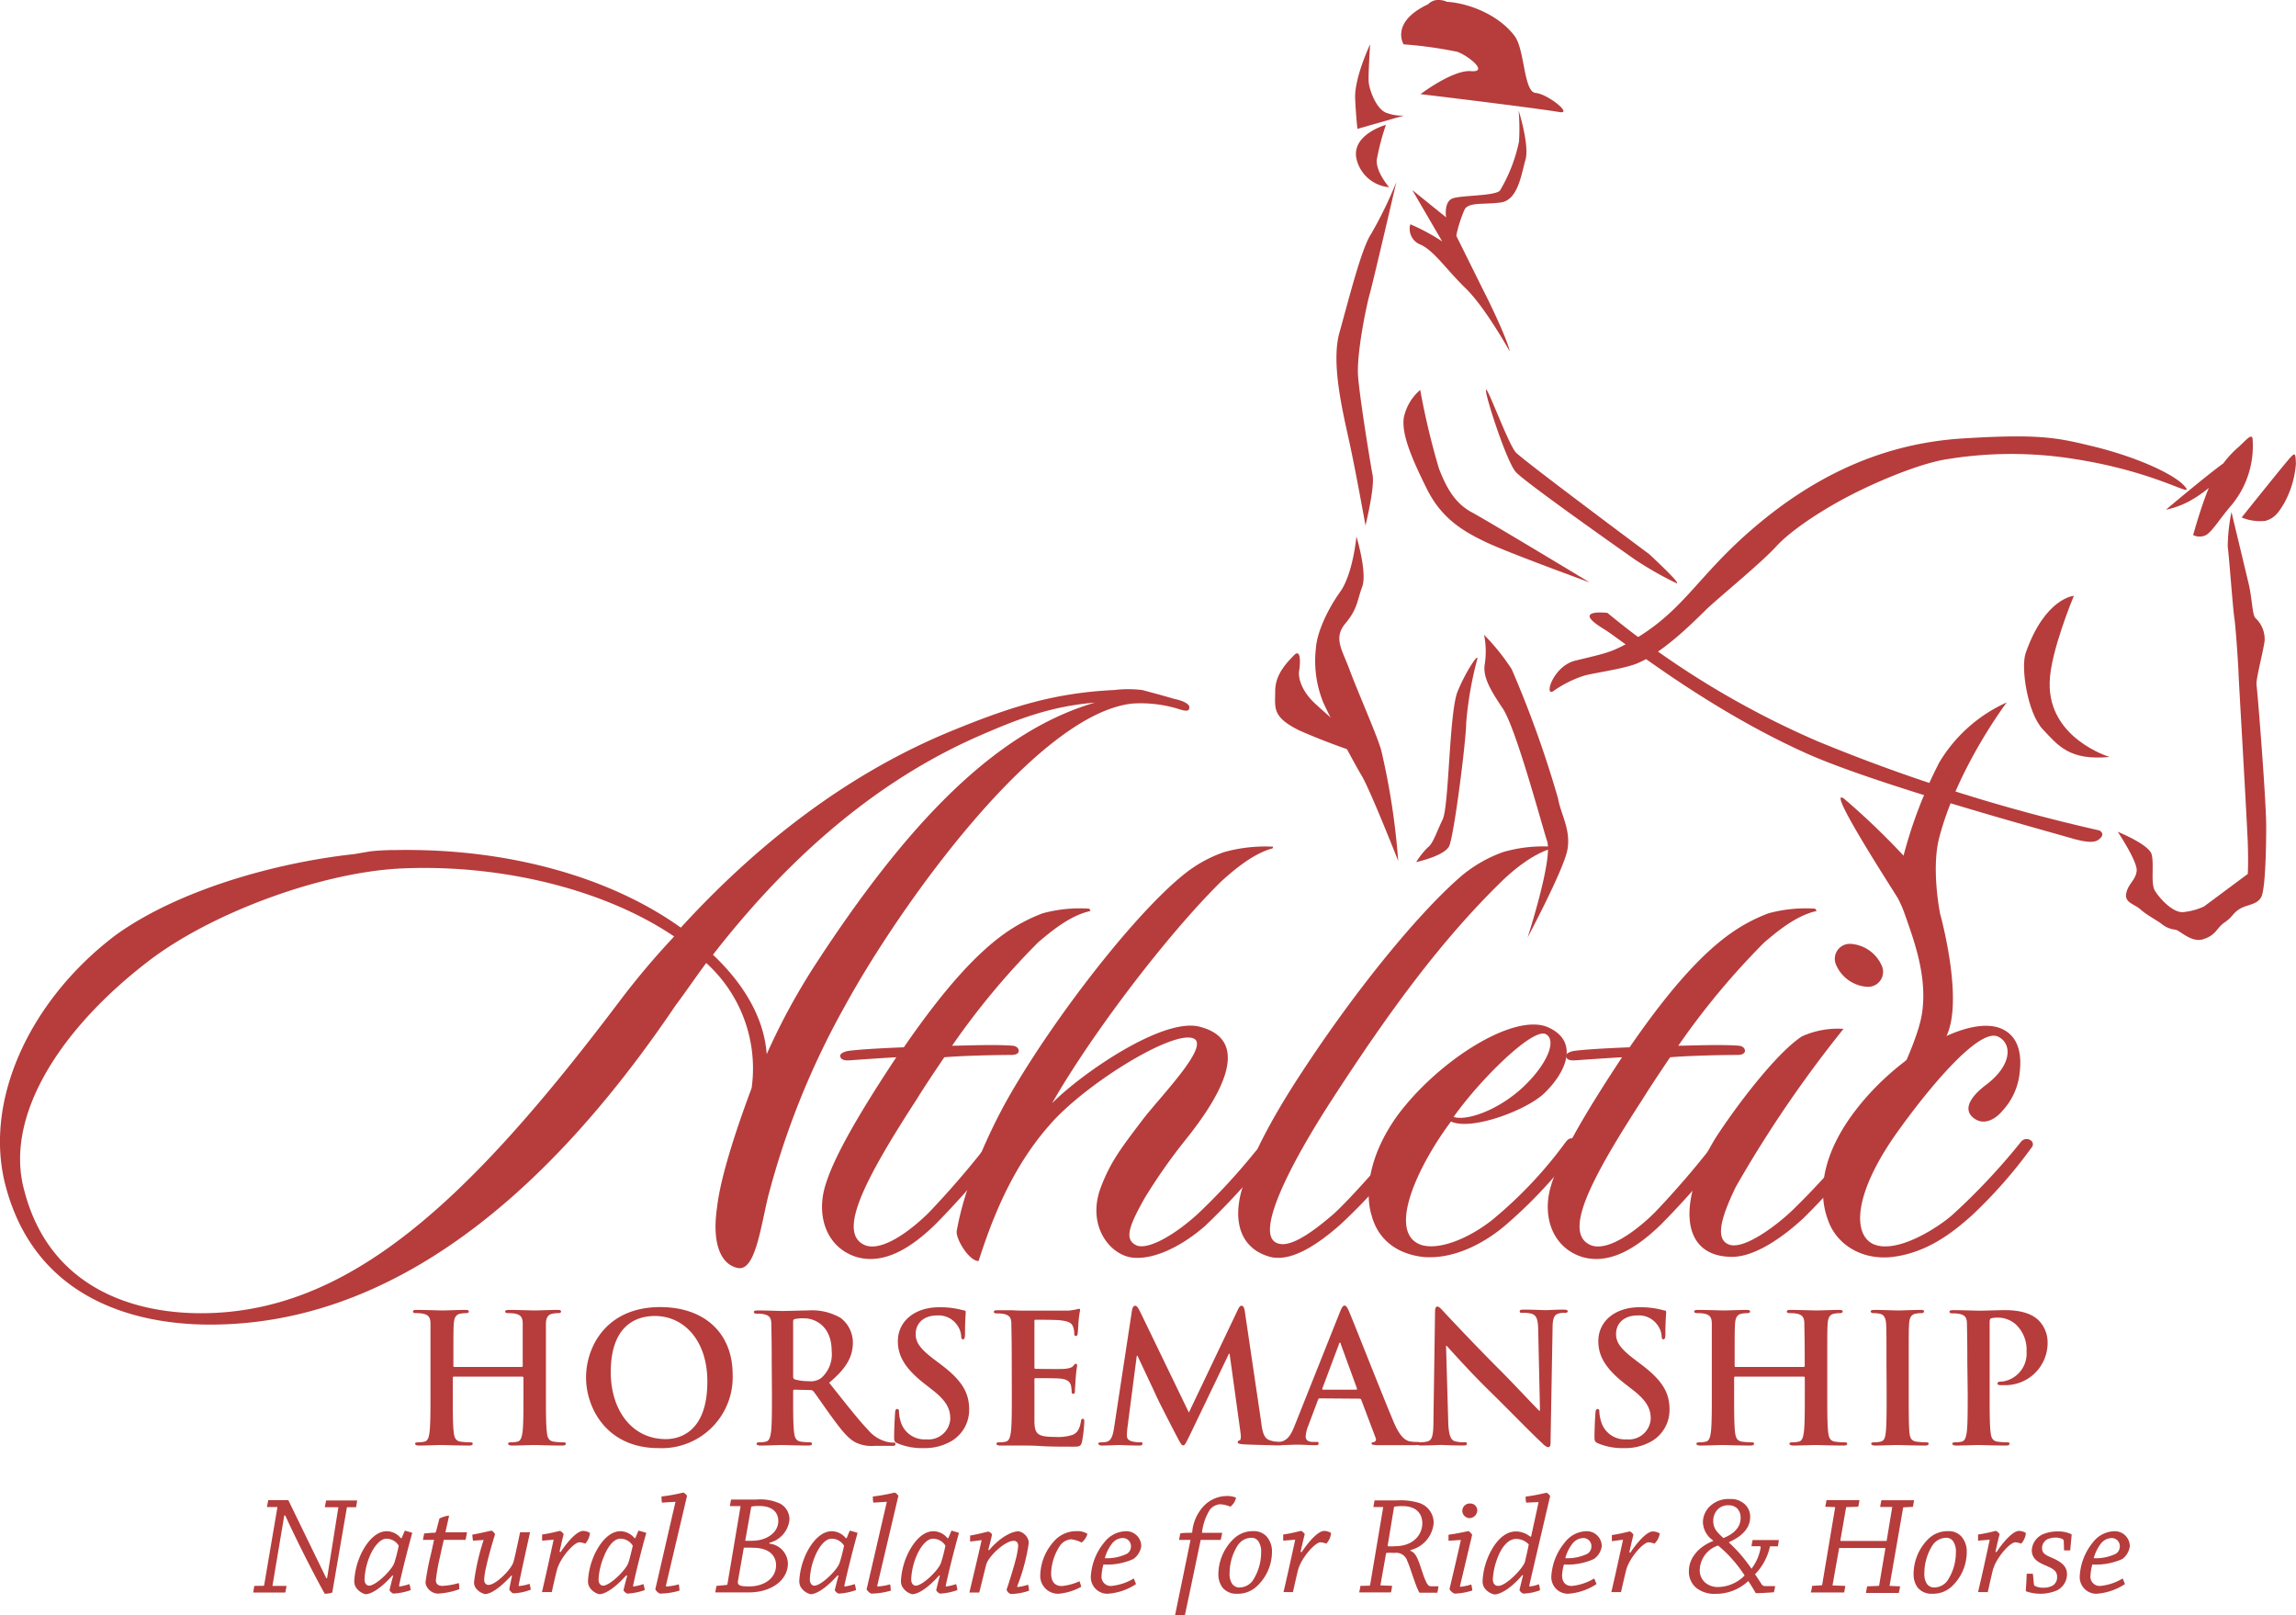 <svg xmlns="http://www.w3.org/2000/svg" viewBox="0 0 306.68 215.71">
  <defs>
    <style>
      .cls-1 {
        fill: #b73c3c;
        fill-rule: evenodd;
      }
    </style>
  </defs>
  <title>athletic-horsemanship-red</title>
  <g id="Foreground">
    <g>
      <path class="cls-1" d="M278,336.77c-.07,0-.14,0-.14-.17v-.5c0-3.65,0-4.32.05-5.08s.24-1.25.88-1.37a4.1,4.1,0,0,1,.7-.07c.28,0,.43-.05.43-.22s-.17-.21-.5-.21c-.94,0-2.45.07-3,.07s-2.16-.07-3.45-.07c-.34,0-.51.05-.51.21s.15.22.41.22a4.76,4.76,0,0,1,.93.07c.79.17,1,.55,1,1.37s0,1.43,0,5.08v4.21c0,2.21,0,4.1-.12,5.11-.09.69-.21,1.22-.69,1.32a3.94,3.94,0,0,1-.87.09c-.28,0-.38.08-.38.19s.17.24.48.24c1,0,2.47-.07,3-.07s2.18.07,3.74.07c.29,0,.48-.07.48-.24s-.12-.19-.39-.19a9.73,9.73,0,0,1-1.22-.09c-.72-.1-.86-.63-.93-1.3-.12-1-.12-2.92-.12-5.13v-2.1c0-.12.07-.15.14-.15h9.16a.14.14,0,0,1,.14.15v2.1c0,2.21,0,4.1-.12,5.11-.1.69-.22,1.22-.69,1.32a3.94,3.94,0,0,1-.87.09c-.28,0-.38.08-.38.19s.17.24.5.24c.94,0,2.45-.07,3-.07s2.18.07,3.74.07c.28,0,.48-.07.48-.24s-.12-.19-.39-.19a9.59,9.59,0,0,1-1.22-.09c-.72-.1-.86-.63-.93-1.3-.12-1-.12-2.92-.12-5.13V336.1c0-3.65,0-4.32,0-5.08s.24-1.25.89-1.37a4,4,0,0,1,.69-.07c.29,0,.44-.05.44-.22s-.17-.21-.51-.21c-.93,0-2.44.07-3,.07s-2.15-.07-3.45-.07c-.33,0-.5.05-.5.21s.14.22.41.22a4.76,4.76,0,0,1,.93.07c.79.17,1,.55,1,1.37s0,1.43,0,5.08v.5c0,.12-.07.17-.14.17Z" transform="translate(-217.3 -154.23)"/>
      <path class="cls-1" d="M305.24,347.6a9.47,9.47,0,0,0,9.92-9.83c0-5.48-3.71-9-9.68-9-7.19,0-9.9,5.3-9.9,9.4S298.36,347.6,305.24,347.6Zm1-1.2c-4.6,0-7.36-3.95-7.36-8.94,0-6,3.14-7.5,5.9-7.5,3.92,0,7,3.33,7,8.7C311.81,345.59,307.92,346.4,306.25,346.4Z" transform="translate(-217.3 -154.23)"/>
      <path class="cls-1" d="M320.41,340.31c0,2.21,0,4.1-.12,5.11-.1.69-.22,1.22-.7,1.32a3.77,3.77,0,0,1-.86.09c-.29,0-.38.08-.38.19s.17.24.48.24c1,0,2.47-.07,2.92-.07s2.13.07,3.52.07c.32,0,.48-.07.48-.24s-.09-.19-.28-.19a10.47,10.47,0,0,1-1.18-.09c-.72-.1-.86-.63-.93-1.32-.12-1-.12-2.9-.12-5.13V340c0-.15.07-.2.19-.2l2.08.05a.5.5,0,0,1,.44.17c.31.36,1.41,2,2.37,3.31,1.34,1.84,2.25,3,3.28,3.52a4.92,4.92,0,0,0,2.56.45h2.28c.29,0,.46,0,.46-.24s-.1-.19-.29-.19a3.55,3.55,0,0,1-.67-.07,4.79,4.79,0,0,1-2.69-1.63c-1.41-1.48-3.06-3.62-5.2-6.3,2.42-2,3.17-3.6,3.17-5.37a4.15,4.15,0,0,0-1.63-3.28,7.65,7.65,0,0,0-4.41-1c-.74,0-2.57.07-3.38.07-.5,0-2-.07-3.28-.07-.36,0-.53.05-.53.21s.14.22.41.22a4.76,4.76,0,0,1,.93.07c.79.17,1,.55,1,1.37s.05,1.43.05,5.08Zm2.83-9.6c0-.2.05-.29.21-.34a5.3,5.3,0,0,1,1.27-.1c1.42,0,3.67,1,3.67,4.39a4.21,4.21,0,0,1-1.41,3.59,2.39,2.39,0,0,1-1.71.41,6.26,6.26,0,0,1-1.82-.24c-.16-.07-.21-.17-.21-.43Z" transform="translate(-217.3 -154.23)"/>
      <path class="cls-1" d="M340.68,347.6a7,7,0,0,0,3.81-1,4.83,4.83,0,0,0,2.26-4.17c0-2.28-1-3.93-3.93-6.11l-.68-.51c-2-1.51-2.53-2.35-2.53-3.45,0-1.43,1.07-2.47,2.85-2.47a3,3,0,0,1,2.61,1.18,2.89,2.89,0,0,1,.62,1.58c0,.29.07.43.24.43s.27-.19.27-.72c0-1.87.09-2.56.09-2.87s-.12-.24-.33-.29a11.54,11.54,0,0,0-3.19-.41c-3.33,0-5.54,1.9-5.54,4.53,0,1.94.91,3.62,3.55,5.68l1.1.86c2,1.56,2.35,2.66,2.35,3.84a2.91,2.91,0,0,1-3.21,2.73,3.31,3.31,0,0,1-3.43-2.42,5,5,0,0,1-.21-1.22c0-.19,0-.41-.24-.41s-.27.26-.29.62-.12,1.82-.12,3.14c0,.53.07.65.45.82A8.39,8.39,0,0,0,340.68,347.6Z" transform="translate(-217.3 -154.23)"/>
      <path class="cls-1" d="M352.45,340.31c0,2.21,0,4.1-.12,5.11-.1.69-.22,1.22-.7,1.32a3.77,3.77,0,0,1-.86.09c-.29,0-.38.08-.38.19s.17.24.48.24c.48,0,1.1,0,1.65,0s1.1,0,1.37,0c.72,0,1.46,0,2.49.07s2.35.08,4.15.08c.91,0,1.12,0,1.29-.63a18.8,18.8,0,0,0,.31-2.66c0-.24,0-.43-.19-.43s-.22.1-.26.36c-.17,1-.46,1.49-1.08,1.77a6.07,6.07,0,0,1-2.26.29c-2.44,0-2.82-.36-2.87-2,0-.7,0-2.9,0-3.72v-1.89c0-.14,0-.24.14-.24.58,0,2.95,0,3.41.07.88.1,1.22.46,1.34.94a5.86,5.86,0,0,1,.09.86.2.2,0,0,0,.22.22c.21,0,.21-.27.21-.46s.08-1.12.1-1.6c.1-1.23.19-1.61.19-1.75s-.07-.2-.17-.2-.21.12-.38.32-.57.31-1.15.36-3.31,0-3.83,0c-.15,0-.17-.09-.17-.26v-6.06c0-.17,0-.24.17-.24.48,0,3,0,3.4.09,1.2.15,1.44.44,1.6.87a2.55,2.55,0,0,1,.15.86c0,.21,0,.33.21.33s.22-.14.24-.26c.05-.29.1-1.34.12-1.58.08-1.1.2-1.39.2-1.56s0-.21-.15-.21a2.62,2.62,0,0,0-.38.09,9.31,9.31,0,0,1-1,.15c-.46,0-5.23,0-6,0-.34,0-.89,0-1.51-.05l-1.94,0c-.36,0-.53.05-.53.21s.14.22.41.22a4.76,4.76,0,0,1,.93.07c.79.17,1,.55,1,1.37s.05,1.43.05,5.08Z" transform="translate(-217.3 -154.23)"/>
      <path class="cls-1" d="M366.11,344.87c-.12.81-.31,1.75-1,1.89a3.18,3.18,0,0,1-.72.07c-.24,0-.39.05-.39.17s.19.26.44.26c.76,0,1.91-.07,2.37-.07s1.51.07,2.51.07c.36,0,.58,0,.58-.26s-.17-.17-.36-.17a4.4,4.4,0,0,1-1-.12c-.4-.09-.72-.31-.72-.76a9.09,9.09,0,0,1,.08-1.13l1.24-9.54h.1c.84,1.8,2.27,4.82,2.49,5.32.29.67,2.18,4.34,2.76,5.44.38.72.62,1.2.84,1.2s.33-.22.88-1.34L381.45,335h.09L383,345.56c.1.67,0,1-.12,1s-.26.15-.26.27.14.21.69.26c1,.07,4.27.14,4.87.14.33,0,.62-.07.62-.26s-.17-.17-.39-.17a4.62,4.62,0,0,1-1.48-.24c-.72-.21-1-.91-1.17-2.42l-2.19-14.81c-.07-.5-.21-.74-.43-.74s-.33.19-.52.58l-6.52,13.68-6.54-13.52c-.32-.62-.46-.74-.65-.74s-.34.22-.41.62Z" transform="translate(-217.3 -154.23)"/>
      <path class="cls-1" d="M398.89,341a.23.23,0,0,1,.24.17l1.92,5.08a.39.39,0,0,1-.22.55c-.24,0-.33.07-.33.21s.29.17.72.2c1.91,0,3.66,0,4.53,0s1.1,0,1.1-.24-.12-.19-.31-.19a5.39,5.39,0,0,1-1-.09c-.5-.15-1.2-.48-2.11-2.63-1.53-3.63-5.37-13.4-5.94-14.72-.24-.55-.39-.77-.6-.77s-.38.26-.67,1l-6,15.05c-.48,1.2-.93,2-2,2.16-.2,0-.53,0-.75,0s-.29.05-.29.19.15.24.46.24c1.25,0,2.56-.07,2.83-.07.74,0,1.77.07,2.54.07.26,0,.41,0,.41-.24s-.08-.19-.36-.19h-.36c-.75,0-1-.31-1-.74a4.63,4.63,0,0,1,.36-1.46l1.29-3.43c.05-.14.1-.19.22-.19Zm-4.86-1.2c-.1,0-.12-.07-.1-.17l2.21-5.89c0-.1.07-.22.14-.22s.1.12.12.22l2.16,5.92c0,.07,0,.14-.12.14Z" transform="translate(-217.3 -154.23)"/>
      <path class="cls-1" d="M410.45,333.94h.08c.43.46,3.08,3.45,5.69,6s5.56,5.61,7.07,7c.26.27.55.53.81.53s.31-.21.31-.74l.27-15.12c0-1.34.21-1.85.88-2a2.69,2.69,0,0,1,.72-.07c.29,0,.43-.07.43-.22s-.24-.21-.55-.21c-1.17,0-2.08.07-2.35.07-.5,0-1.65-.07-2.89-.07-.36,0-.63,0-.63.21s.1.22.39.22a4,4,0,0,1,1.27.14c.57.24.79.7.81,2.16l.24,10.76h-.12c-.41-.38-3.64-3.84-5.27-5.46-3.49-3.48-7.13-7.39-7.42-7.7s-.63-.74-.9-.74-.31.34-.31.81l-.21,14.19c0,2.09-.12,2.78-.75,3a4,4,0,0,1-1.07.12c-.24,0-.39.05-.39.19s.22.24.53.24c1.24,0,2.37-.07,2.59-.07.46,0,1.42.07,3,.07.33,0,.55,0,.55-.24s-.15-.19-.41-.19a3.94,3.94,0,0,1-1.25-.16c-.47-.17-.79-.79-.83-2.66Z" transform="translate(-217.3 -154.23)"/>
      <path class="cls-1" d="M434.24,347.6a7,7,0,0,0,3.81-1,4.84,4.84,0,0,0,2.25-4.17c0-2.28-1-3.93-3.93-6.11l-.67-.51c-2-1.51-2.54-2.35-2.54-3.45,0-1.43,1.08-2.47,2.85-2.47a3,3,0,0,1,2.61,1.18,2.85,2.85,0,0,1,.63,1.58c0,.29.07.43.24.43s.26-.19.26-.72c0-1.87.1-2.56.1-2.87s-.12-.24-.34-.29a11.47,11.47,0,0,0-3.19-.41c-3.33,0-5.53,1.9-5.53,4.53,0,1.94.91,3.62,3.54,5.68l1.11.86c2,1.56,2.35,2.66,2.35,3.84a2.92,2.92,0,0,1-3.22,2.73,3.3,3.3,0,0,1-3.42-2.42,5.1,5.1,0,0,1-.22-1.22c0-.19,0-.41-.24-.41s-.26.26-.29.62-.12,1.82-.12,3.14c0,.53.08.65.46.82A8.39,8.39,0,0,0,434.24,347.6Z" transform="translate(-217.3 -154.23)"/>
      <path class="cls-1" d="M449.14,336.77c-.07,0-.14,0-.14-.17v-.5c0-3.65,0-4.32.05-5.08s.24-1.25.88-1.37a4.1,4.1,0,0,1,.7-.07c.29,0,.43-.05.43-.22s-.17-.21-.5-.21c-.94,0-2.45.07-3,.07s-2.16-.07-3.45-.07c-.34,0-.51.05-.51.21s.15.22.41.22a4.87,4.87,0,0,1,.94.07c.79.17,1,.55,1,1.37s0,1.43,0,5.08v4.21c0,2.21,0,4.1-.12,5.11-.09.69-.21,1.22-.69,1.32a3.84,3.84,0,0,1-.86.09c-.29,0-.39.08-.39.19s.17.24.48.24c1,0,2.47-.07,3-.07s2.18.07,3.74.07c.29,0,.48-.07.48-.24s-.12-.19-.38-.19a9.89,9.89,0,0,1-1.23-.09c-.71-.1-.86-.63-.93-1.3-.12-1-.12-2.92-.12-5.13v-2.1c0-.12.07-.15.14-.15h9.16a.14.14,0,0,1,.14.15v2.1c0,2.21,0,4.1-.12,5.11-.09.69-.21,1.22-.69,1.32a3.94,3.94,0,0,1-.87.09c-.28,0-.38.08-.38.19s.17.24.5.24c.94,0,2.45-.07,3-.07s2.18.07,3.74.07c.29,0,.48-.07.48-.24s-.12-.19-.39-.19a9.73,9.73,0,0,1-1.22-.09c-.72-.1-.86-.63-.93-1.3-.12-1-.12-2.92-.12-5.13V336.1c0-3.65,0-4.32.05-5.08s.23-1.25.88-1.37a4.1,4.1,0,0,1,.7-.07c.28,0,.43-.05.43-.22s-.17-.21-.5-.21c-.94,0-2.45.07-3,.07s-2.16-.07-3.45-.07c-.34,0-.51.05-.51.21s.15.22.41.22a4.76,4.76,0,0,1,.93.07c.79.17,1,.55,1,1.37s.05,1.43.05,5.08v.5c0,.12-.07.17-.14.17Z" transform="translate(-217.3 -154.23)"/>
      <path class="cls-1" d="M469.3,340.31c0,2.33,0,4.22-.12,5.23-.07.69-.22,1.1-.7,1.2a3.77,3.77,0,0,1-.86.09c-.29,0-.38.08-.38.19s.16.24.48.24c.95,0,2.46-.07,3-.07s2.15.07,3.73.07c.27,0,.46-.07.46-.24s-.12-.19-.39-.19a9.87,9.87,0,0,1-1.22-.09c-.72-.1-.88-.53-.95-1.18-.1-1-.1-2.92-.1-5.25V336.1c0-3.65,0-4.32.05-5.08s.24-1.25.88-1.37a3.88,3.88,0,0,1,.72-.07c.24,0,.39-.05.39-.24s-.2-.19-.51-.19c-.91,0-2.32.07-2.92.07s-2.21-.07-3.12-.07c-.38,0-.57.05-.57.19s.14.24.38.24a3.57,3.57,0,0,1,.87.09c.52.12.76.53.81,1.35s.05,1.43.05,5.08Z" transform="translate(-217.3 -154.23)"/>
      <path class="cls-1" d="M480.13,340.31c0,2.21,0,4.1-.12,5.11-.1.69-.22,1.22-.7,1.32a3.77,3.77,0,0,1-.86.09c-.29,0-.38.08-.38.19s.17.24.48.24c1,0,2.47-.07,3-.07s2.13.07,3.71.07c.26,0,.46-.07.46-.24s-.12-.19-.39-.19a9.73,9.73,0,0,1-1.22-.09c-.72-.1-.86-.63-.93-1.3-.12-1-.12-2.92-.12-5.13v-9.58c0-.27.07-.41.19-.46a3.43,3.43,0,0,1,.93-.09,3.56,3.56,0,0,1,2.4.93,4.63,4.63,0,0,1,1.41,3.6,3.77,3.77,0,0,1-3.21,4c-.5,0-.67.07-.67.26s.17.2.29.22a4.18,4.18,0,0,0,.5,0,5.64,5.64,0,0,0,5.9-5.79,4.17,4.17,0,0,0-1.2-2.86c-.38-.36-1.46-1.36-4.46-1.36-1.1,0-2.49.07-3.47.07-.67,0-2.18-.07-3.45-.07-.36,0-.53.05-.53.21s.14.22.41.22a4.76,4.76,0,0,1,.93.07c.79.17,1,.55,1,1.37s.05,1.43.05,5.08Z" transform="translate(-217.3 -154.23)"/>
      <path class="cls-1" d="M401.53,255.63s-7.52-6.38-8.88-7.75-2-3-1.82-4.1.22-3-.69-2.05-2.51,2.51-2.51,4.79-.45,3.42,3.2,5.24A84.78,84.78,0,0,0,401.53,255.63Z" transform="translate(-217.3 -154.23)"/>
      <path class="cls-1" d="M415.53,239a29,29,0,0,1,3.69,4.59,144.31,144.31,0,0,1,6.19,17.26c.36,2.1,1.76,4.21,1.24,6.9s-5.31,11.67-5.31,11.67,3.4-10.43,2.61-12.87-4.17-15.12-5.94-17.74-2.7-4.33-2.37-6A11.22,11.22,0,0,0,415.53,239Z" transform="translate(-217.3 -154.23)"/>
      <path class="cls-1" d="M398.48,225.87s-.45,5-2.19,7.42-3.09,5.48-3.22,7.47a14.75,14.75,0,0,0,1,7.32c1.49,3.2,4.4,8.57,5.1,9.71,1.09,1.77,4.89,11.4,4.89,11.4a94.75,94.75,0,0,0-2.28-14.82c-.54-1.93-3.22-8-4.21-10.69s-2.21-4.23-.57-6.19,1.55-3,2.25-4.9S398.48,225.87,398.48,225.87Z" transform="translate(-217.3 -154.23)"/>
      <path class="cls-1" d="M406.46,269.35s3.75-.81,4.4-2.12,2.28-14.17,2.28-16.45a47.92,47.92,0,0,1,1.46-8.46c.33-1.14-1.46,1.46-2.6,4.23s-1.14,15.31-2,17.1-1.3,3.26-2,3.75A10.71,10.71,0,0,0,406.46,269.35Z" transform="translate(-217.3 -154.23)"/>
      <path class="cls-1" d="M415.78,206.3c.13-.64,3,7.28,4,8.35s17.81,13.58,17.81,13.58,4.54,4.19,3.6,3.86a46.09,46.09,0,0,1-5.61-3.21S421,218.66,419.76,217.25,415.64,206.94,415.78,206.3Z" transform="translate(-217.3 -154.23)"/>
      <path class="cls-1" d="M403.81,178.55s-3.1,13.34-3.57,15-1.76,8-1.54,10.92,1.63,11.57,1.94,13.2-.95,6.73-.95,6.73-1.27-7.1-2.17-11.22-2.45-10.51-1.3-14.57,2.91-11.22,4.24-13.17A55.36,55.36,0,0,0,403.81,178.55Z" transform="translate(-217.3 -154.23)"/>
      <path class="cls-1" d="M407,206.3a99.78,99.78,0,0,0,2.5,10.49c1,2.59,2.14,4.64,4.39,5.85S429.63,232,429.63,232s-10.7-3.89-13.75-5.33-6-3.14-8-7.17-3.4-7.3-3.07-9.5A6.62,6.62,0,0,1,407,206.3Z" transform="translate(-217.3 -154.23)"/>
      <path class="cls-1" d="M420.15,169s1.47,4.63.91,6.57-1,5.36-3.27,5.69-4.23-.09-4.85.92a17.46,17.46,0,0,0-1.17,3.75l-1.31-2.63s-.35-2.15.88-2.58,5.73-.31,6.32-1.06a21,21,0,0,0,2.54-6.55A29.81,29.81,0,0,0,420.15,169Z" transform="translate(-217.3 -154.23)"/>
      <path class="cls-1" d="M402.42,170.9s-4.84,1.34-3.88,4.75a4.91,4.91,0,0,0,4.31,3.58s-1.85-2.11-1.64-3.73A32.11,32.11,0,0,1,402.42,170.9Z" transform="translate(-217.3 -154.23)"/>
      <path class="cls-1" d="M400.31,160.14s-2.09,4.4-2,7.19c.05,1.64.3,4.11.3,4.11l6.2-1.77a6,6,0,0,1-2.26-.35c-1.43-.45-2.35-3.14-2.43-4.12S400.31,160.14,400.31,160.14Z" transform="translate(-217.3 -154.23)"/>
      <path class="cls-1" d="M362.8,275.57a18.88,18.88,0,0,0-6.24.62,22.62,22.62,0,0,0-5,2.65c-3.49,2.46-7.76,6.85-13.53,15.24-2.66.1-6.36.3-7.58.51-.39.1-1,.31-.92.71.13.62,1,.52,1.28.52,1.47-.11,4.42-.31,6.21-.41-5.42,8.18-8.64,13.9-9.61,17.58-1,3.89.4,7.88,4.32,9.1,3.52,1,7.06-1,10.53-4.39a112.31,112.31,0,0,0,8.37-9.51c.23-.51.79-1,.13-1.64-.59-.41-1.08,0-1.4.31a117.86,117.86,0,0,1-8,9.3c-2.59,2.56-6.4,5.32-8.62,4.3-3.54-1.64-.1-8.49,7-19.43,1.2-1.94,2.45-3.78,3.69-5.62,2.41-.21,7-.31,8.95-.31.44,0,.94-.1,1-.51,0-.61-.71-.72-.81-.72-2.46-.2-6.7,0-8.1,0a100.69,100.69,0,0,1,11.49-13.8c1.47-1.23,4.14-3.58,7-4.19Z" transform="translate(-217.3 -154.23)"/>
      <path class="cls-1" d="M387.35,267.29a20.54,20.54,0,0,0-6.53.72,17.57,17.57,0,0,0-5.1,2.76C369,276,358,290.29,352.09,300.62c-2,3.48-5.81,11.15-7,18-.15,1,1.62,4,2.92,4,1.68-5.21,4.29-12.27,9.42-18.09,4.63-5.42,16.34-12.68,19.21-11.66,2.47.82-4.14,7.57-6.61,10.74-2.94,3.88-4.4,5.72-5.74,9.3-1.74,4.81,1,8.59,3.93,9.2,2.78.51,6.66-1.22,10.06-4.19a92,92,0,0,0,8.1-8.79,1,1,0,0,0-.11-1.43c-.63-.52-1,0-1.29.3a84.08,84.08,0,0,1-7.64,8.28c-3.12,2.87-6.84,5-8.34,4.2s-.93-2.46,1.12-6.14a74,74,0,0,1,5.61-8c3.51-4.4,9.53-13,1.84-15-4.93-1.33-15.94,6.34-19.75,10.22,5.45-9.51,15.55-22.7,22.62-29.65,1.37-1.23,4.11-3.68,6.86-4.4Z" transform="translate(-217.3 -154.23)"/>
      <path class="cls-1" d="M424.6,267.29a19.1,19.1,0,0,0-6.53.72,18.26,18.26,0,0,0-5.41,3.06c-5.56,4.71-14.05,15-21.43,26.28-4.32,6.54-7.08,12.06-8,15.54-1.38,4.6-.13,8.18,3.82,9.2,2.72.62,6.11-1.53,9.34-4.39a79.7,79.7,0,0,0,8.9-9.82c.38-.41.66-.82.07-1.23s-1.14.11-1.46.41c-1.78,2.15-6.06,7.06-8.38,9.2-3.65,3.17-6.31,4.71-7.8,3.89-2.71-1.43,2-10.63,7.52-19.12,7.62-11.76,14.51-21.16,22.53-29,1.33-1.33,4.18-3.78,6.82-4.5Z" transform="translate(-217.3 -154.23)"/>
      <path class="cls-1" d="M424.1,291.42c-4.55-2.05-14.8,4.5-20.21,11.86-4.5,6.34-4,11.35-3.37,13.29,1,3.68,4,5.22,7,5.52,4.32.31,8.57-2.15,11.38-4.7a62.43,62.43,0,0,0,8.8-9.51c.28-.41.62-.92,0-1.43s-1.08,0-1.36.41a57.05,57.05,0,0,1-9.78,10.32c-3.42,2.66-7.23,4-9.45,3.28-4.61-1.64-.44-10.53,4-16.47,2.63,1.23,9.64-1.33,12.24-3.57C426.37,297.66,428.41,293.36,424.1,291.42Zm-.29.92c1.39.82.21,3.68-2.35,6.34-3.39,3.58-8.12,5.31-10,4.7C414.91,298.47,422.12,291.32,423.81,292.34Z" transform="translate(-217.3 -154.23)"/>
      <path class="cls-1" d="M459.75,275.57a18.91,18.91,0,0,0-6.24.62,22.33,22.33,0,0,0-5,2.65c-3.5,2.46-7.77,6.85-13.54,15.24-2.66.1-6.36.3-7.58.51-.39.1-1,.31-.91.71.12.62.95.52,1.27.52,1.47-.11,4.42-.31,6.21-.41-5.41,8.18-8.64,13.9-9.61,17.58-1,3.89.4,7.88,4.32,9.1,3.52,1,7.06-1,10.53-4.39a110.56,110.56,0,0,0,8.37-9.51c.24-.51.8-1,.13-1.64-.59-.41-1.08,0-1.39.31a117.77,117.77,0,0,1-8,9.3c-2.59,2.56-6.4,5.32-8.62,4.3-3.54-1.64-.1-8.49,7-19.43,1.21-1.94,2.45-3.78,3.69-5.62,2.41-.21,7-.31,9-.31.43,0,.93-.1,1-.51,0-.61-.7-.72-.81-.72-2.46-.2-6.7,0-8.1,0a100.69,100.69,0,0,1,11.49-13.8c1.47-1.23,4.14-3.58,7-4.19Z" transform="translate(-217.3 -154.23)"/>
      <path class="cls-1" d="M468.63,283.14a4.88,4.88,0,0,0-4.11-2.87,2,2,0,0,0-1.94,2.87,4.86,4.86,0,0,0,4.11,2.86A2,2,0,0,0,468.63,283.14Zm-5.09,8.48a11.62,11.62,0,0,0-5.55,1c-3.46,2.25-8.84,9.4-11.49,13.49-5,8.08-5.06,15.95,2.17,15.95,3.13,0,6.94-2.76,9.57-5.21a87.1,87.1,0,0,0,8-9.1c.31-.31.59-.72,0-1.13s-1.08,0-1.4.31a101.08,101.08,0,0,1-8,8.79c-2.21,2.15-6.58,5.42-8.57,4.71s-1-3.79.86-7.67A161.63,161.63,0,0,1,463.54,291.62Z" transform="translate(-217.3 -154.23)"/>
      <path class="cls-1" d="M487.08,297.35c.15-1.33.34-4.5-2.39-5.73-4.45-2-14,3.58-19.59,10.94-3.61,4.71-5.37,10-3.62,14.62,1.1,3.17,4.4,5.32,8.45,4.91,4.56-.51,8-3.07,10.82-5.62a63.92,63.92,0,0,0,7.91-9,.63.63,0,0,0-.17-1,.94.94,0,0,0-1.22.2,85.54,85.54,0,0,1-9.22,9.82c-2,1.74-7.41,5.21-10.51,3.88-2.88-1.33-2.64-7,3.53-15.44,3.67-5.11,10.59-13.59,13.14-12.26,1.87.92,1.88,3.78-1.65,6.44-1.34,1-3.4,3-1.67,4.39,1.54,1.23,3.2-.1,3.86-.92A8.75,8.75,0,0,0,487.08,297.35Z" transform="translate(-217.3 -154.23)"/>
      <path class="cls-1" d="M266.78,267.91l-2.16.37c-10.51,1.14-23.57,4.8-31.94,10.87-11.5,8.73-17.7,22.25-14.58,33.63,4,14.79,17,18.33,27.26,18.33,15.48,0,38.07-6.95,62.16-42.6,1.33-1.77,2.61-3.67,4.11-5.69a19,19,0,0,1,6.07,16.69c-2.31,6.19-4.19,12.13-4.62,15.93-.71,4.8.48,7.58,2.68,8.09,2.37.63,3.1-5.19,4.13-9.49a107.32,107.32,0,0,1,10.23-25.41c7.24-13.27,25.6-39.06,38.42-40.45a17.15,17.15,0,0,1,6.3.76c1.52.5,1.28-.13,1.32-.38-.15-.38-.82-.76-2-1-1.68-.49-2.17-.62-4.3-1.19a15.66,15.66,0,0,0-3.72,0c-7.87.38-13.62,2.15-21.36,5.31-14.69,5.94-26.83,15.8-36.54,26.42-9.17-6.57-22.72-10.62-38-10.36A32,32,0,0,0,266.78,267.91Zm96.77-19.86C350,252,338.21,264.62,326.23,283a87,87,0,0,0-6.52,12c-.37-5.19-3.43-9.74-7.18-13.28,8.16-10.49,19.62-22.12,35.05-29C353.29,250.2,357.6,248.56,363.55,248.05Zm-56.2,31.23A105.38,105.38,0,0,0,300,288c-20.33,26.93-36.25,41.59-55.87,41.59-9.07,0-20.25-3.41-23.6-16.43-2.68-9.86,4.78-21.49,16.45-30.47,8.45-6.57,23.56-12.13,34.36-12.51C284.61,269.67,298.18,273.08,307.35,279.28Z" transform="translate(-217.3 -154.23)"/>
      <g>
        <path class="cls-1" d="M251.27,366c-.06.3-.1.59-.15.89l1.77,0h2.51a8.24,8.24,0,0,0,.17-.89l-1.88,0,1.58-9.4h.13c1.93,4.2,4.36,8.85,5.28,10.45a3.28,3.28,0,0,0,1-.16l1.94-11.28c0-.08,0-.12.08-.12l1.16,0c.06-.3.11-.61.15-.9l-1.79,0h-2.36c-.06.29-.12.6-.17.9l1.81,0c-.5,3.14-1,6.3-1.51,9.48l-.11,0-5.07-10.42-2.68,0c-.06.33-.12.61-.18.92l1.41,0-1.77,10.4c0,.06,0,.1-.11.12Z" transform="translate(-217.3 -154.23)"/>
        <path class="cls-1" d="M269.82,364.63c-.23.82-.42,1.62-.49,1.95a1,1,0,0,0,.51.45,8.14,8.14,0,0,0,2.32-.47,4.92,4.92,0,0,0-.17-.8,7.86,7.86,0,0,1-1.29.32.09.09,0,0,1-.1-.09c.42-2,1.28-5.34,1.77-7.07-.34-.12-.68-.21-1-.3l-.42,1h-.12a2.46,2.46,0,0,0-1.86-.92c-1.83,0-3.19,2.23-3.76,3.79a9.71,9.71,0,0,0-.59,2.86,1.67,1.67,0,0,0,.17.76,2.18,2.18,0,0,0,1.34,1c.61,0,1.84-.55,3.6-2.51Zm-.91-4.93a1.94,1.94,0,0,1,1.65.93,20.87,20.87,0,0,1-.59,2.29c-.34,1-2.47,3.05-3.37,3.05-.32,0-.61-.29-.61-.84a9.06,9.06,0,0,1,.71-3.13C267.15,360.94,268,359.7,268.91,359.7Z" transform="translate(-217.3 -154.23)"/>
        <path class="cls-1" d="M275.52,365.24a24.84,24.84,0,0,1,.55-3.11c.13-.63.38-1.74.51-2.28h2.9a7.94,7.94,0,0,0,.19-1c-.94,0-1.93,0-2.88,0,.17-.74.36-1.6.48-2.15,0-.06,0-.08-.06-.08A4,4,0,0,0,276,357c-.15.55-.32,1.23-.47,1.77a.18.18,0,0,1-.16.13c-.45,0-.93.06-1.41.1-.05.26-.11.57-.17.85h1.49c-.12.54-.34,1.59-.5,2.24a34.42,34.42,0,0,0-.64,3.42,1.08,1.08,0,0,0,.05.34,1.79,1.79,0,0,0,1.55,1.18,9.54,9.54,0,0,0,2.91-.59c0-.26,0-.55-.08-.82a9,9,0,0,1-2.17.38C275.86,366,275.52,365.76,275.52,365.24Z" transform="translate(-217.3 -154.23)"/>
        <path class="cls-1" d="M281.9,359.87a30,30,0,0,0-1.28,5.6,1.37,1.37,0,0,0,.23.82,2.15,2.15,0,0,0,1.22.8c.82,0,2.11-.91,3.52-2.46l.11,0c-.19.84-.32,1.54-.38,1.85.14.25.44.51.54.51a6.94,6.94,0,0,0,2.34-.49,6.76,6.76,0,0,0-.17-.78,5.94,5.94,0,0,1-1.37.3.08.08,0,0,1-.08-.11c.32-1.66,1.31-6.12,1.52-7.07-.43,0-.87,0-1.33,0-.21,1-.7,3.35-.88,3.94-.26,1-2.38,3.09-3.33,3.09-.32,0-.59-.23-.59-.71a9.83,9.83,0,0,1,.29-1.79c.21-1,.78-3.06,1.16-4.24-.06-.21-.34-.5-.48-.5s-1.22.29-2.55.53c0,.25.06.52.08.8Z" transform="translate(-217.3 -154.23)"/>
        <path class="cls-1" d="M291.25,359.83c-.46,2.14-1.2,5.47-1.56,7H291c.17-.76.53-2.36.69-2.95.42-1.6,2.26-3.7,3-3.7a2.49,2.49,0,0,1,.78.18,2.41,2.41,0,0,0,.63-1.43,1.8,1.8,0,0,0-.93-.27c-.69,0-1.87,1.14-3,2.84l-.13-.06c.24-1.1.42-1.83.55-2.36-.1-.15-.38-.42-.5-.42s-1.16.31-2.38.48c0,.26,0,.53,0,.82Z" transform="translate(-217.3 -154.23)"/>
        <path class="cls-1" d="M301.08,364.63c-.23.82-.42,1.62-.5,1.95a1,1,0,0,0,.51.45,8.2,8.2,0,0,0,2.33-.47,6.27,6.27,0,0,0-.17-.8,7.88,7.88,0,0,1-1.3.32.08.08,0,0,1-.09-.09c.41-2,1.27-5.34,1.77-7.07-.35-.12-.69-.21-1.05-.3l-.42,1h-.11a2.49,2.49,0,0,0-1.87-.92c-1.83,0-3.18,2.23-3.75,3.79a9.71,9.71,0,0,0-.59,2.86,1.55,1.55,0,0,0,.17.76,2.14,2.14,0,0,0,1.33,1c.61,0,1.85-.55,3.6-2.51Zm-.92-4.93a1.94,1.94,0,0,1,1.66.93c-.12.58-.46,1.95-.59,2.29-.35,1-2.48,3.05-3.37,3.05-.33,0-.61-.29-.61-.84A9,9,0,0,1,298,362C298.41,360.94,299.21,359.7,300.16,359.7Z" transform="translate(-217.3 -154.23)"/>
        <path class="cls-1" d="M307.53,354.77c-.59,2.51-2.25,9.77-2.7,11.69a1.38,1.38,0,0,0,.61.57,9.39,9.39,0,0,0,2.62-.4,6.15,6.15,0,0,0-.09-.84,7.46,7.46,0,0,1-1.64.29c-.08,0-.09-.06-.08-.11.46-2,2-8.5,2.82-12-.13-.19-.38-.42-.51-.42s-1.2.32-2.9.51c0,.27,0,.54.06.82Z" transform="translate(-217.3 -154.23)"/>
        <path class="cls-1" d="M313,366c-.06.3-.12.59-.15.87h4.45c3.07,0,5.24-1.65,5.24-3.88a2.75,2.75,0,0,0-2.47-2.63v-.12a3.54,3.54,0,0,0,2.68-3.1,2.38,2.38,0,0,0-1.22-2.11,6.34,6.34,0,0,0-3.22-.56c-.95,0-2.51,0-3.35,0-.08.29-.11.57-.17.88l1.43,0-1.75,10.39a.15.15,0,0,1-.16.14Zm4.65-10.59a5.07,5.07,0,0,1,1.08-.08c1.89,0,2.53,1,2.53,2,0,1.67-1.75,2.64-3.42,2.64a8.92,8.92,0,0,1-1,0Zm-1,5.5a8.15,8.15,0,0,1,1.2,0c2.59,0,3.11,1.43,3.11,2.31,0,1.88-1.75,2.85-3.56,2.85-1.3,0-1.62-.15-1.53-.72Z" transform="translate(-217.3 -154.23)"/>
        <path class="cls-1" d="M329.3,364.63c-.23.82-.42,1.62-.5,1.95a1,1,0,0,0,.52.45,8.14,8.14,0,0,0,2.32-.47,4.92,4.92,0,0,0-.17-.8,7.86,7.86,0,0,1-1.29.32.09.09,0,0,1-.1-.09c.42-2,1.28-5.34,1.77-7.07a10.72,10.72,0,0,0-1.05-.3l-.41,1h-.12a2.46,2.46,0,0,0-1.86-.92c-1.83,0-3.19,2.23-3.76,3.79a9.71,9.71,0,0,0-.59,2.86,1.67,1.67,0,0,0,.17.76,2.18,2.18,0,0,0,1.34,1c.61,0,1.84-.55,3.6-2.51Zm-.91-4.93a1.94,1.94,0,0,1,1.65.93,20.87,20.87,0,0,1-.59,2.29c-.34,1-2.47,3.05-3.37,3.05-.32,0-.61-.29-.61-.84a9.06,9.06,0,0,1,.71-3.13C326.63,360.94,327.43,359.7,328.39,359.7Z" transform="translate(-217.3 -154.23)"/>
        <path class="cls-1" d="M335.76,354.77c-.59,2.51-2.25,9.77-2.71,11.69a1.49,1.49,0,0,0,.61.57,9.4,9.4,0,0,0,2.63-.4,8.28,8.28,0,0,0-.09-.84,7.65,7.65,0,0,1-1.64.29.08.08,0,0,1-.08-.11c.46-2,2-8.5,2.82-12-.13-.19-.38-.42-.51-.42s-1.2.32-2.9.51c0,.27,0,.54.06.82Z" transform="translate(-217.3 -154.23)"/>
        <path class="cls-1" d="M342.84,364.63c-.23.82-.42,1.62-.49,1.95a1,1,0,0,0,.51.45,8.14,8.14,0,0,0,2.32-.47,4.05,4.05,0,0,0-.17-.8,7.86,7.86,0,0,1-1.29.32.09.09,0,0,1-.1-.09c.42-2,1.28-5.34,1.77-7.07-.34-.12-.68-.21-1-.3l-.42,1h-.12a2.46,2.46,0,0,0-1.86-.92c-1.83,0-3.18,2.23-3.76,3.79a9.71,9.71,0,0,0-.59,2.86,1.55,1.55,0,0,0,.18.76,2.14,2.14,0,0,0,1.33,1c.61,0,1.85-.55,3.6-2.51Zm-.91-4.93a1.94,1.94,0,0,1,1.65.93,20.87,20.87,0,0,1-.59,2.29c-.34,1-2.47,3.05-3.37,3.05-.32,0-.61-.29-.61-.84a9.06,9.06,0,0,1,.71-3.13C340.17,360.94,341,359.7,341.93,359.7Z" transform="translate(-217.3 -154.23)"/>
        <path class="cls-1" d="M348.42,359.89c-.47,2.11-1.22,5.24-1.64,7,.44,0,.88,0,1.32,0,.19-.74.74-3,.93-3.73.31-1.12,2.5-3.18,3.68-3.18.42,0,.59.32.59.68a10.37,10.37,0,0,1-.36,1.93c-.25,1-.86,2.95-1.19,3.92a.91.91,0,0,0,.54.57,7.63,7.63,0,0,0,2.46-.44,5.74,5.74,0,0,0-.12-.8,6.85,6.85,0,0,1-1.37.31c-.08,0-.1-.06-.08-.13a25.78,25.78,0,0,0,1.53-5.72,1.3,1.3,0,0,0-.12-.59,1.74,1.74,0,0,0-1.23-1c-.86,0-2.4.72-3.93,2.5l-.13,0c.21-.78.4-1.54.51-2.08a.89.89,0,0,0-.49-.38c-.14,0-1.18.31-2.44.53,0,.25,0,.52,0,.8Z" transform="translate(-217.3 -154.23)"/>
        <path class="cls-1" d="M356.25,364.54a2.38,2.38,0,0,0,2.42,2.51,7.59,7.59,0,0,0,3.05-.93,5.34,5.34,0,0,0-.23-.74,7.36,7.36,0,0,1-2.35.64c-.85,0-1.44-.47-1.44-1.71a7,7,0,0,1,1.22-3.73,2,2,0,0,1,1.46-.8,4.05,4.05,0,0,1,1.39.43,2.18,2.18,0,0,0,.78-1.16,2.41,2.41,0,0,0-1.35-.36,4,4,0,0,0-3.22,1.47A7,7,0,0,0,356.25,364.54Z" transform="translate(-217.3 -154.23)"/>
        <path class="cls-1" d="M363,364.8a2.22,2.22,0,0,0,2.23,2.25,7.81,7.81,0,0,0,3.81-1.29q-.14-.37-.3-.75a7.2,7.2,0,0,1-3,1,1.24,1.24,0,0,1-1.3-1.41,6.48,6.48,0,0,1,.25-1.46,8.49,8.49,0,0,0,4-.73,2.56,2.56,0,0,0,1.05-1.71,2,2,0,0,0-2.08-2,3.74,3.74,0,0,0-2.86,1.49A7.82,7.82,0,0,0,363,364.8Zm4.27-5.19a1.09,1.09,0,0,1,1.09,1.21,1.11,1.11,0,0,1-.78,1,6.06,6.06,0,0,1-2.71.48,5.7,5.7,0,0,1,.93-1.91A1.9,1.9,0,0,1,367.22,359.61Z" transform="translate(-217.3 -154.23)"/>
        <path class="cls-1" d="M381.29,354a4.3,4.3,0,0,0-3.14,1.27,5.77,5.77,0,0,0-1.6,3.51.12.12,0,0,1-.11.13c-.48,0-1,0-1.49.08-.05.26-.11.59-.17.87h1.54c-.64,3.16-1.35,6.57-2.07,10.08.46,0,.87,0,1.31,0,.76-3.56,1.47-7,2.12-10.08.8,0,1.92,0,2.66,0a6.33,6.33,0,0,0,.21-.95l-2.7,0a7.28,7.28,0,0,1,1.08-3.12,1.93,1.93,0,0,1,1.37-.69,4.23,4.23,0,0,1,1.34.32,2,2,0,0,0,.76-1.2A2.9,2.9,0,0,0,381.29,354Z" transform="translate(-217.3 -154.23)"/>
        <path class="cls-1" d="M387.2,361.51a3,3,0,0,0-.72-2.11,2.29,2.29,0,0,0-1.78-.71,3.66,3.66,0,0,0-2.66,1.07,6.6,6.6,0,0,0-2,4.72,2.93,2.93,0,0,0,.56,1.75,2.37,2.37,0,0,0,1.92.82,3.68,3.68,0,0,0,2.71-1.05A6.3,6.3,0,0,0,387.2,361.51Zm-4.27,4.7a1.18,1.18,0,0,1-1.08-.53,2.38,2.38,0,0,1-.31-1.37,6.94,6.94,0,0,1,1.09-3.73,2.21,2.21,0,0,1,1.77-1,1.09,1.09,0,0,1,1.05.57,2.52,2.52,0,0,1,.3,1.43,6.85,6.85,0,0,1-1.16,3.77A2.23,2.23,0,0,1,382.93,366.21Z" transform="translate(-217.3 -154.23)"/>
        <path class="cls-1" d="M390.3,359.83c-.45,2.14-1.2,5.47-1.56,7H390c.17-.76.53-2.36.68-2.95.42-1.6,2.27-3.7,3-3.7a2.49,2.49,0,0,1,.78.18,2.41,2.41,0,0,0,.63-1.43,1.8,1.8,0,0,0-.93-.27c-.69,0-1.87,1.14-3,2.84l-.14-.06c.25-1.1.42-1.83.56-2.36-.1-.15-.38-.42-.5-.42s-1.16.31-2.38.48c0,.26,0,.53,0,.82Z" transform="translate(-217.3 -154.23)"/>
        <path class="cls-1" d="M399,366c0,.29-.1.57-.15.87l2,0,2.24,0a5.4,5.4,0,0,0,.15-.88l-1.56-.06.77-4.33a7.46,7.46,0,0,1,1.1,0,1.55,1.55,0,0,1,1.73,1.09c.44.95,1.11,3.41,1.62,4.22.44,0,.72,0,1.14,0s.9,0,1.24,0a6.49,6.49,0,0,0,.16-.86l-1,0c-.35,0-.54-.21-1-1.43-.63-1.85-.89-3-1.75-3.3v-.1a4.08,4.08,0,0,0,3.11-3.64,2.79,2.79,0,0,0-1.95-2.66,8.46,8.46,0,0,0-3-.33c-1,0-2.09,0-2.95,0-.05.29-.11.57-.15.88l1.31,0-1.75,10.4a.1.1,0,0,1-.11.1Zm4.51-10.57a5.54,5.54,0,0,1,1.16-.08c1.7,0,2.61.91,2.61,2.3,0,1.55-1.25,3.05-3.64,3.05a5.72,5.72,0,0,1-1,0Z" transform="translate(-217.3 -154.23)"/>
        <path class="cls-1" d="M413.71,355a1,1,0,0,0-1.09,1,1,1,0,0,0,1,.95,1.06,1.06,0,0,0,1-1A.92.92,0,0,0,413.71,355Zm-1.28,4.87c-.47,2.15-1.08,4.69-1.52,6.57a1.4,1.4,0,0,0,.67.59,8.29,8.29,0,0,0,2.38-.42,5.35,5.35,0,0,0-.14-.8,7.23,7.23,0,0,1-1.44.31c-.06,0-.1-.06-.06-.13l1.62-6.82c-.1-.17-.4-.48-.5-.48s-1.16.27-2.66.48c0,.26,0,.53,0,.8Z" transform="translate(-217.3 -154.23)"/>
        <path class="cls-1" d="M420.74,364.58c-.25,1-.42,1.67-.48,2a1,1,0,0,0,.52.45,6.92,6.92,0,0,0,2.22-.45,3.14,3.14,0,0,0-.15-.8,4.84,4.84,0,0,1-1.2.3.1.1,0,0,1-.09-.09c.32-1.41,2.47-10.61,2.8-12-.14-.19-.38-.42-.5-.42s-1.18.3-2.78.51a5.7,5.7,0,0,0,.06.8l1.67-.07c-.3,1.44-.7,3.24-1,4.61h-.12a3.05,3.05,0,0,0-1.9-.69c-1.93,0-3.24,2.13-3.85,3.73a9.25,9.25,0,0,0-.61,2.92,1.73,1.73,0,0,0,.17.76,2.14,2.14,0,0,0,1.41,1c.84,0,2.29-.89,3.72-2.57ZM417.42,366c-.36,0-.72-.23-.72-.9a9.31,9.31,0,0,1,.67-2.95c.47-1.22,1.33-2.42,2.43-2.42a2.28,2.28,0,0,1,1.7.74c-.11.59-.4,1.85-.51,2.31C420.7,363.7,418.47,366,417.42,366Z" transform="translate(-217.3 -154.23)"/>
        <path class="cls-1" d="M424.51,364.8a2.22,2.22,0,0,0,2.23,2.25,7.88,7.88,0,0,0,3.81-1.29c-.1-.25-.19-.5-.31-.75a7.2,7.2,0,0,1-3,1c-.82,0-1.29-.51-1.29-1.41a6,6,0,0,1,.25-1.46,8.44,8.44,0,0,0,4-.73,2.49,2.49,0,0,0,1.05-1.71,2,2,0,0,0-2.07-2,3.73,3.73,0,0,0-2.86,1.49A7.75,7.75,0,0,0,424.51,364.8Zm4.27-5.19a1.08,1.08,0,0,1,1.08,1.21,1.1,1.1,0,0,1-.78,1,6,6,0,0,1-2.7.48,5.35,5.35,0,0,1,.93-1.91A1.9,1.9,0,0,1,428.78,359.61Z" transform="translate(-217.3 -154.23)"/>
        <path class="cls-1" d="M434.09,359.83c-.46,2.14-1.2,5.47-1.56,7h1.29c.17-.76.54-2.36.69-2.95.42-1.6,2.26-3.7,3-3.7a2.64,2.64,0,0,1,.78.18A2.41,2.41,0,0,0,439,359a1.84,1.84,0,0,0-.94-.27c-.68,0-1.86,1.14-3,2.84l-.13-.06c.25-1.1.42-1.83.55-2.36-.09-.15-.38-.42-.49-.42s-1.17.31-2.39.48c0,.26,0,.53,0,.82Z" transform="translate(-217.3 -154.23)"/>
        <path class="cls-1" d="M446.14,360c-2.05.8-3.25,2.37-3.25,4a2.8,2.8,0,0,0,1,2.28,3.9,3.9,0,0,0,2.59.78,6.27,6.27,0,0,0,4.34-1.71c.36.53.78,1.24,1,1.62.64,0,1.6-.06,2.42-.12a7,7,0,0,0,.17-.82l-1.36,0a.57.57,0,0,1-.49-.32c-.19-.29-.53-.82-.84-1.26a7.64,7.64,0,0,0,2-3.73l1.05,0c.06-.28.1-.57.13-.84l-1.6,0h-1.9c-.06.25-.11.54-.15.82l1.1,0c.1,0,.14.08.12.21a6.43,6.43,0,0,1-1.22,2.8,20.16,20.16,0,0,0-3-3.49v-.07c1.81-.78,2.82-1.94,2.82-3.32a2.24,2.24,0,0,0-.71-1.73,2.74,2.74,0,0,0-2-.7,3.57,3.57,0,0,0-2.45.78,3,3,0,0,0-1.15,2.28,3.08,3.08,0,0,0,1.37,2.48Zm0-2.68a2.14,2.14,0,0,1,.65-1.58,1.9,1.9,0,0,1,1.43-.5,1.55,1.55,0,0,1,1.16.46,1.79,1.79,0,0,1,.42,1.22c0,1.33-1,2.17-2.3,2.69C446.7,358.88,446.14,358.37,446.14,357.32Zm-1.8,6.47a3.55,3.55,0,0,1,2.45-3.18,17.47,17.47,0,0,1,3.54,4,5.07,5.07,0,0,1-3.48,1.54,2.61,2.61,0,0,1-1.81-.61A2.17,2.17,0,0,1,444.34,363.79Z" transform="translate(-217.3 -154.23)"/>
        <path class="cls-1" d="M459.34,366c0,.3-.11.58-.17.88l2.12,0,2.34,0c.06-.3.11-.6.15-.88l-1.71-.06.89-5,6.1,0a.07.07,0,0,1,.07.08l-.82,4.86c0,.08-.05.12-.11.12l-1.5.06c-.06.3-.12.58-.16.88l2.29,0,2.09,0a7.65,7.65,0,0,0,.18-.88l-1.41-.06,1.81-10.41s0-.08.07-.08l1.24-.07c.06-.29.11-.59.15-.88l-2,0h-2.36c-.06.29-.12.59-.17.9l1.62,0L469.3,360h-6.07a.1.1,0,0,1-.11-.08l.76-4.36s0-.08.05-.08l1.58-.05c.06-.29.12-.59.16-.88h-4.42c0,.29-.1.57-.15.88l1.33.05L460.7,365.8q0,.12-.12.12Z" transform="translate(-217.3 -154.23)"/>
        <path class="cls-1" d="M480,361.51a3,3,0,0,0-.72-2.11,2.27,2.27,0,0,0-1.77-.71,3.68,3.68,0,0,0-2.67,1.07,6.63,6.63,0,0,0-1.94,4.72,2.93,2.93,0,0,0,.55,1.75,2.37,2.37,0,0,0,1.92.82,3.68,3.68,0,0,0,2.71-1.05A6.3,6.3,0,0,0,480,361.51Zm-4.27,4.7a1.18,1.18,0,0,1-1.08-.53,2.38,2.38,0,0,1-.31-1.37,6.94,6.94,0,0,1,1.09-3.73,2.21,2.21,0,0,1,1.77-1,1.09,1.09,0,0,1,1.05.57,2.52,2.52,0,0,1,.3,1.43,6.85,6.85,0,0,1-1.16,3.77A2.23,2.23,0,0,1,475.7,366.21Z" transform="translate(-217.3 -154.23)"/>
        <path class="cls-1" d="M483.07,359.83c-.45,2.14-1.19,5.47-1.56,7h1.3c.17-.76.53-2.36.68-2.95.42-1.6,2.27-3.7,3-3.7a2.49,2.49,0,0,1,.78.18,2.41,2.41,0,0,0,.63-1.43,1.8,1.8,0,0,0-.93-.27c-.69,0-1.87,1.14-3,2.84l-.13-.06c.24-1.1.41-1.83.55-2.36-.1-.15-.38-.42-.5-.42s-1.16.31-2.38.48c0,.26,0,.53,0,.82Z" transform="translate(-217.3 -154.23)"/>
        <path class="cls-1" d="M493,361.26c.26,0,.59,0,.82,0,.07-.66.13-1.43.2-2.13a3.81,3.81,0,0,0-1.8-.4,4.92,4.92,0,0,0-2.1.4,2.49,2.49,0,0,0-1.43,2.08c0,1.2.84,1.65,2,2.13.83.38,1.38.65,1.38,1.45a1.29,1.29,0,0,1-.58,1.16,2.42,2.42,0,0,1-1.26.29,2.31,2.31,0,0,1-1.15-.25.3.3,0,0,1-.11-.23l-.13-1.37a5.91,5.91,0,0,0-.84,0c0,.78-.08,1.56-.11,2.32a5.68,5.68,0,0,0,4.18-.12,2.41,2.41,0,0,0,1.32-2.15c0-1.08-.76-1.64-2-2.19-.86-.36-1.33-.59-1.33-1.31a1.34,1.34,0,0,1,.7-1.16,2.61,2.61,0,0,1,1.09-.23,1.89,1.89,0,0,1,1,.24.3.3,0,0,1,.11.23Z" transform="translate(-217.3 -154.23)"/>
        <path class="cls-1" d="M495.09,364.8a2.22,2.22,0,0,0,2.23,2.25,7.88,7.88,0,0,0,3.81-1.29q-.13-.37-.3-.75a7.2,7.2,0,0,1-3,1,1.24,1.24,0,0,1-1.3-1.41,6,6,0,0,1,.25-1.46,8.49,8.49,0,0,0,4-.73,2.51,2.51,0,0,0,1-1.71,2,2,0,0,0-2.07-2,3.73,3.73,0,0,0-2.86,1.49A7.75,7.75,0,0,0,495.09,364.8Zm4.27-5.19a1.08,1.08,0,0,1,1.08,1.21,1.1,1.1,0,0,1-.78,1,6,6,0,0,1-2.7.48,5.7,5.7,0,0,1,.93-1.91A1.9,1.9,0,0,1,499.36,359.61Z" transform="translate(-217.3 -154.23)"/>
      </g>
      <path class="cls-1" d="M515.36,222.61s1.84,7.64,2.3,9.59.47,4,.87,4.53a3.87,3.87,0,0,1,1.26,3.06c-.21,1.59-1.2,5.17-1.08,5.93S520,261,520,264.64c0,2.13-.07,8.4-.69,9.43s-1.87.92-2.86,1.54-.85,1-2,1.79-1.06,1.65-2.84,2.24c-1.62.54-3.14-1.21-3.77-1.27a3.43,3.43,0,0,1-1.84-.79c-.7-.52-1.88-1.11-2.78-1.9s-2.17-.9-1.91-2.18,1.28-1.76,1.39-3-2.53-5.2-2.53-5.2,4.15,1.68,4.52,3-.16,3.91.46,4.9,2.33,2.9,3.72,2.83a8.39,8.39,0,0,0,2.83-.76l5.84-4.34s.09-1.41,0-4.19c-.26-5.7-1.19-21.27-1.23-22.51s-.38-6.31-.57-7.53-.72-8.43-.88-9.49A24.23,24.23,0,0,1,515.36,222.61Z" transform="translate(-217.3 -154.23)"/>
      <path class="cls-1" d="M516.72,223.33s5.84-7.3,6.5-8,.69-.58.75.81a12.93,12.93,0,0,1-1.63,5.39c-.74,1.21-1.25,1.91-2.44,2.25A6.41,6.41,0,0,1,516.72,223.33Z" transform="translate(-217.3 -154.23)"/>
      <path class="cls-1" d="M494.31,233.79s-3.87.28-6.44,7.65c-.67,1.93.24,8,2.29,10.18s3.56,4.2,8.92,3.69c0,0-8.21-2.44-8-9.95C491.13,241.37,494.31,233.79,494.31,233.79Z" transform="translate(-217.3 -154.23)"/>
      <path class="cls-1" d="M424.73,246.55a15.1,15.1,0,0,1,4.18-2.1c1.13-.33,5.1-.87,6.93-1.58,3.48-1.37,7.58-5.5,9.21-7.1s7.44-6.31,9.51-8.58,6.71-5.3,11.11-7.43c3-1.47,8.45-3.8,12.07-4.27a53.19,53.19,0,0,1,14.74-.24c11.93,1.53,17.54,5.31,16.84,4.19-1.05-1.67-6.47-4.18-12.67-5.66-4.6-1.11-7-1.64-17.22-1-10.62.67-19.66,4.94-27.78,11.85s-9.52,11.62-17.58,15.83c-1.73.9-2.67,1.1-6.41,2C424.75,243.23,423.55,247.2,424.73,246.55Z" transform="translate(-217.3 -154.23)"/>
      <path class="cls-1" d="M497.71,265.12a232.71,232.71,0,0,1-37.62-11.9A117.27,117.27,0,0,1,432,236.07s-5-.59-.48,2.15c2.29,1.38,13.22,10.35,26.91,16.54,9.41,4.26,32.85,10.6,35.23,11.31s3.45.72,4,.24C498.64,265.57,497.71,265.12,497.71,265.12Z" transform="translate(-217.3 -154.23)"/>
      <path class="cls-1" d="M512.34,219.38a16.88,16.88,0,0,1-2.65,1.8,11.41,11.41,0,0,1-3.08,1.11s5.29-4.47,7.66-6.18a13.52,13.52,0,0,1,2.05-2.2c1-.92,1.86-2,1.87-.92a12.37,12.37,0,0,1-2.82,8.69c-1.44,1.63-2.55,3.51-3.41,4a1.92,1.92,0,0,1-1.72,0S511.34,221.72,512.34,219.38Z" transform="translate(-217.3 -154.23)"/>
      <path class="cls-1" d="M471.73,276.32c1.21,3.45,3,8.2,2.32,13.07-.68,5.1-7.05,16.23-7.05,16.23,3.74-1.79,6.89-5.11,10.39-13.26,2.16-5-.95-16.12-.95-16.12s-1.22-6-.1-10.21c2.45-9.33,9-18,9-18a20.08,20.08,0,0,0-9,8,60.33,60.33,0,0,0-4.78,12.46,96.71,96.71,0,0,0-7.9-7.57c-2.67-2,5.94,11.3,7.13,13.24A14.48,14.48,0,0,1,471.73,276.32Z" transform="translate(-217.3 -154.23)"/>
      <path class="cls-1" d="M408.05,154.8a1.9,1.9,0,0,1,1.69-.55,2.16,2.16,0,0,1,.81.22c2.89.17,6.92,1.71,9.07,4.58,1.36,1.83,1.19,7.46,2.79,7.59s5,2.85,3.22,2.56c-4-.66-18.59-2.4-18.59-2.4s4.32-3.27,6.73-3.07-.23-2-1.81-2.58a55.26,55.26,0,0,0-7.18-1S402.94,157.2,408.05,154.8Z" transform="translate(-217.3 -154.23)"/>
      <path class="cls-1" d="M415.43,193c1.11,2.15,3.26,6.72,3.53,8.16,0,0-3.26-5.88-5.89-8.43s-4.25-5.08-6.09-5.86a2.24,2.24,0,0,1-1.3-2.69,26.87,26.87,0,0,1,4.26,2.29l-4-6.86,4.75,3.83Z" transform="translate(-217.3 -154.23)"/>
    </g>
  </g>
</svg>
